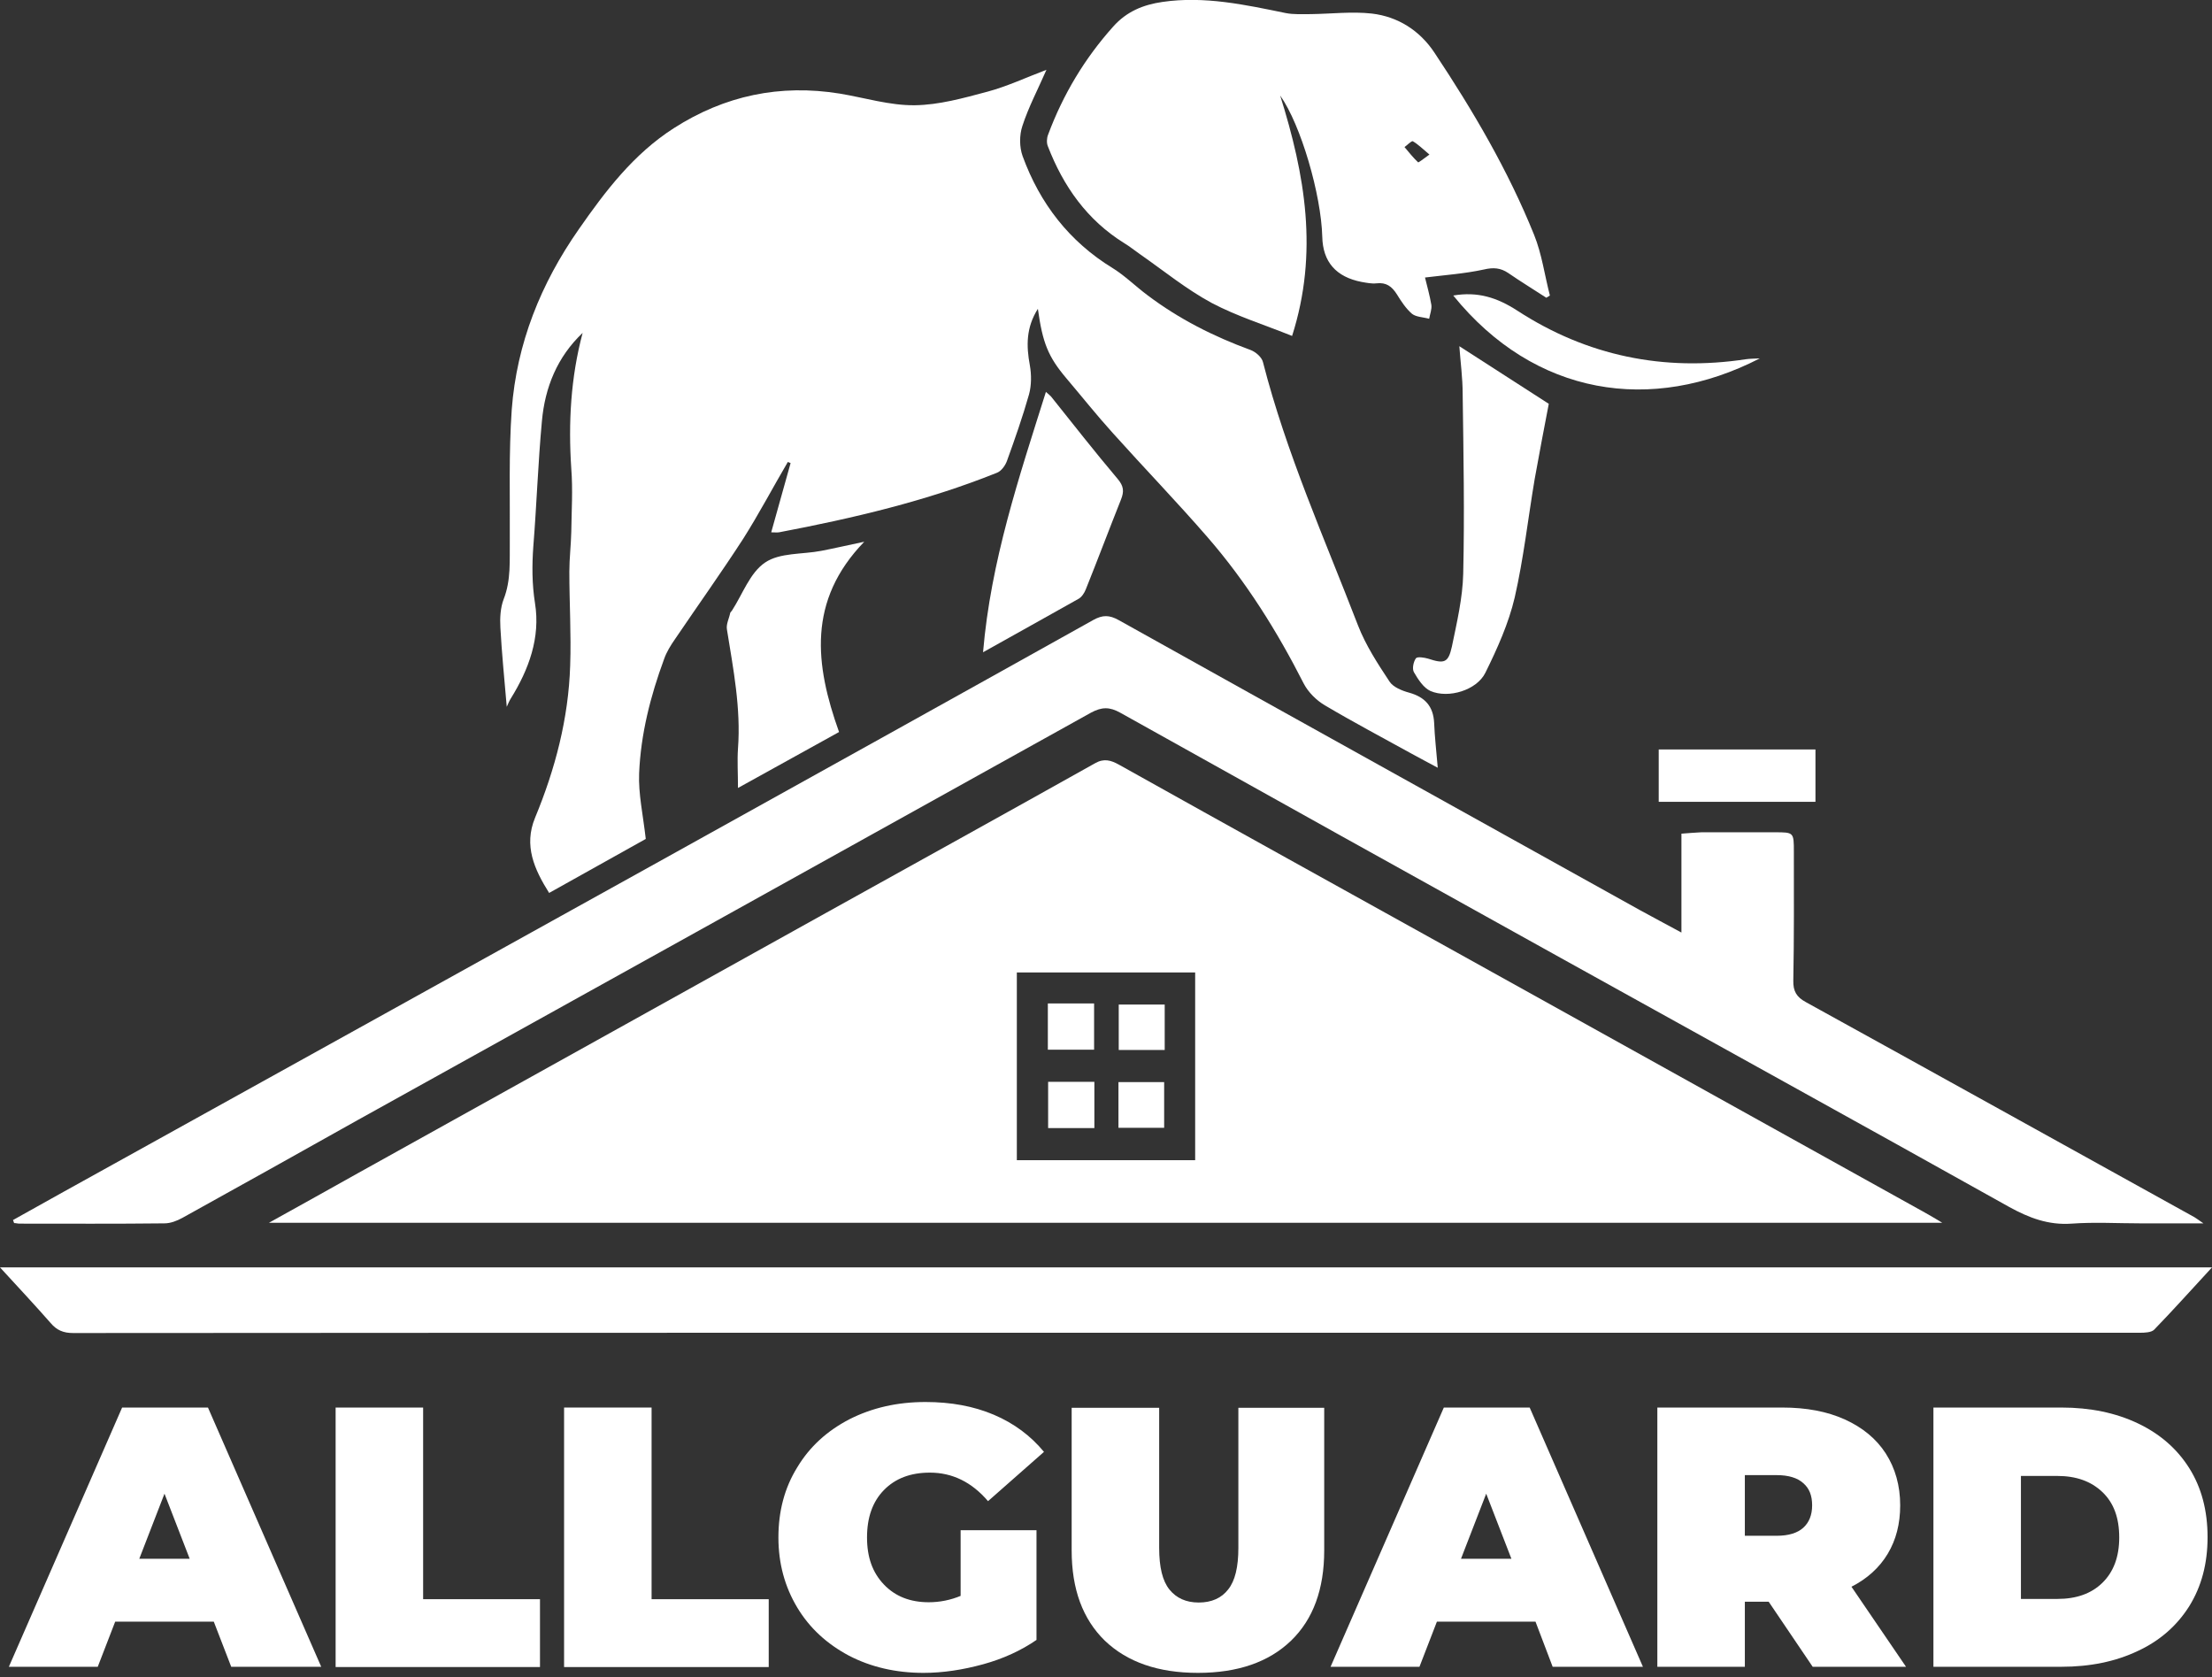 <?xml version="1.0" encoding="utf-8"?>
<!-- Generator: Adobe Illustrator 27.2.0, SVG Export Plug-In . SVG Version: 6.00 Build 0)  -->
<svg version="1.1" id="Capa_2_00000153663116561000086950000004637152349772186259_"
	 xmlns="http://www.w3.org/2000/svg" xmlns:xlink="http://www.w3.org/1999/xlink" x="0px" y="0px" viewBox="0 0 798.8 605.6"
	 style="enable-background:new 0 0 798.8 605.6;" xml:space="preserve">
<rect x="0" y="0" width="798.8" height="605.6" fill="#333333" stroke="none"/>
<style type="text/css">
	.st0{fill:#FFFFFF;}
</style>
<g>
	<path class="st0" d="M701.4,441.5H97.1c11.6-6.4,21.9-12.2,32.3-18c56.3-31.3,112.6-62.6,168.9-93.9c32.4-18,64.8-35.9,97.1-54
		c3.3-1.9,5.8-1.1,8.7,0.5c40.6,22.7,81.3,45.2,122,67.8c56.3,31.3,112.7,62.6,169,93.9C696.9,438.8,698.6,439.8,701.4,441.5
		L701.4,441.5L701.4,441.5z M367.2,418.9h64.4v-67.8h-64.4V418.9z"/>
	<path class="st0" d="M210.4,120.2c-9.2,8.7-13.6,19.7-14.7,31.8c-1.4,15.1-1.9,30.2-3.1,45.2c-0.5,6.9-0.5,13.6,0.6,20.6
		c2,12.4-2.2,23.9-8.8,34.5c-0.5,0.8-0.9,1.8-1.4,2.9c-0.9-10.4-1.8-19.5-2.3-28.6c-0.2-3.4,0-7.2,1.2-10.3c2.7-6.9,2.1-14,2.2-21.1
		c0.1-15.8-0.4-31.6,0.7-47.3c1.8-23.9,10.5-45.5,24.2-65.1c9.6-13.8,19.8-27.2,34.3-36.5c18.4-11.8,38.4-16,60-12.5
		c9,1.5,18,4.3,27,4.2c8.8-0.1,17.7-2.6,26.3-4.9c7.1-1.9,13.9-5.1,21.3-7.9c-3.1,7.1-6.5,13.5-8.7,20.3c-1.1,3.3-1.1,7.6,0.1,10.9
		c6.2,17,16.8,30.8,32.5,40.4c4.5,2.8,8.3,6.6,12.6,9.8c11.4,8.6,23.9,14.9,37.3,19.8c1.8,0.7,4,2.6,4.4,4.4
		c8.4,32.8,22.2,63.6,34.3,95c2.8,7.2,7.1,13.8,11.4,20.3c1.3,2,4.5,3.3,7.1,4c5.7,1.6,8.7,4.9,9,10.9c0.2,5.1,0.8,10.2,1.3,16.2
		c-3.5-1.9-6.4-3.4-9.3-5c-10.5-5.8-21.1-11.4-31.4-17.5c-3.1-1.8-6.1-4.8-7.7-7.9c-9.6-18.9-20.8-36.8-34.7-52.8
		c-11.1-12.8-22.9-25-34.2-37.6c-5.8-6.4-11.2-13.2-16.8-19.8c-6.6-7.8-8.6-12.8-10.3-25.1c-4.3,6.8-4.2,13.4-2.9,20.4
		c0.6,3.4,0.6,7.2-0.3,10.5c-2.3,8.1-5.1,16.1-8,24.1c-0.6,1.6-2,3.6-3.6,4.2c-25.4,10.2-51.9,16.4-78.7,21.5c-0.8,0.1-1.6,0-2.8,0
		c2.4-8.5,4.7-16.7,7-25c-0.3-0.1-0.6-0.3-1-0.4c-5.4,9.2-10.4,18.7-16.1,27.7c-7.9,12.2-16.4,24.1-24.6,36.2
		c-1.6,2.3-3.1,4.7-4,7.3c-4.9,13.3-8.4,27-9,41.2c-0.3,7.4,1.4,14.9,2.4,23.7c-10.4,5.8-22.4,12.5-34.9,19.5
		c-5.4-8.6-9.2-17.1-5.1-27.1c7.3-17.6,12.1-35.9,12.7-55c0.4-11.3-0.3-22.6-0.3-33.9c0-4.8,0.6-9.6,0.7-14.4
		c0.1-7.6,0.6-15.2,0-22.8C205.2,152.6,206.1,136.3,210.4,120.2L210.4,120.2L210.4,120.2z"/>
	<path class="st0" d="M4.7,440.5c12.2-6.8,24.3-13.6,36.5-20.3c66.7-37,133.4-73.9,200-110.9c51.3-28.5,102.5-56.9,153.7-85.5
		c3.3-1.8,5.7-1.8,9.1,0.1c62.7,35,125.5,69.8,188.2,104.7c4.7,2.6,9.5,5.1,15,8.1V301c2.7-0.2,4.9-0.4,7.2-0.5c8.8,0,17.6,0,26.5,0
		c6.9,0,6.9,0,6.9,7.1c0,15.5,0.1,30.9-0.2,46.4c-0.1,3.9,1.2,6,4.5,7.8c46.8,25.8,93.6,51.8,140.4,77.7c0.7,0.4,1.3,0.9,3.2,2.2
		h-22.6c-8.3,0-16.7-0.5-25,0.1c-8.4,0.6-15.4-2.1-22.5-6c-54-30.2-108.1-60-162.1-90c-53-29.4-106-58.9-159-88.5
		c-3.8-2.1-6.6-2.1-10.5,0c-88.3,49.1-176.7,98.2-265,147.2C108,416.3,87,428,65.9,439.7c-2,1.1-4.3,2-6.5,2
		c-17.5,0.2-35,0.1-52.4,0.1c-0.6,0-1.2-0.2-1.9-0.2L4.7,440.5L4.7,440.5L4.7,440.5z"/>
	<path class="st0" d="M0,457.6h798.8c-7.4,8-14,15.4-20.9,22.5c-1,1-3.4,1.1-5.1,1.1c-142.6,0-285.2,0-427.9,0
		c-106.2,0-212.3,0-318.5,0.1c-3.5,0-5.9-1-8.1-3.6C12.6,471.2,6.7,464.9,0,457.6L0,457.6L0,457.6z"/>
	<path class="st0" d="M558.4,107.5c-4.6-3-9.2-5.8-13.7-8.9c-2.8-1.9-5.4-2.1-8.8-1.3c-6.9,1.5-14,2-21.3,2.9
		c0.7,2.9,1.7,6.4,2.3,9.9c0.2,1.6-0.5,3.3-0.8,5c-2.1-0.6-4.7-0.6-6.2-1.8c-2.2-1.9-3.9-4.5-5.5-7.1c-1.8-2.8-3.8-4.3-7.3-3.9
		c-1.8,0.2-3.6-0.2-5.4-0.5c-9.2-1.8-14-7.2-14.2-16.3c-0.4-15.2-7.7-40.4-15.2-51c9,28.7,13.9,56.7,4.3,86.8
		c-9.9-4-19.9-7.1-29-11.9c-9.1-4.9-17.3-11.6-25.9-17.6c-1.9-1.3-3.7-2.8-5.7-4c-13.4-8.3-22-20.5-27.6-35c-0.5-1.2-0.4-3,0.1-4.2
		c5.4-14.5,13.2-27.5,23.5-39c4.9-5.5,10.9-7.9,17.8-8.9c15.1-2.2,29.8,1,44.4,4c3,0.6,6.2,0.4,9.3,0.4c7.3-0.1,14.7-1,21.9-0.2
		C504.8,6,512.7,11,518,19c13.9,20.9,26.6,42.5,36,65.8c2.8,6.9,3.8,14.6,5.7,21.9C559.2,107,558.8,107.3,558.4,107.5L558.4,107.5
		L558.4,107.5z M516.2,55.8c-2.5-2.1-4.1-3.7-6-4.8c-0.5-0.2-2,1.4-3,2.1c1.6,1.9,3.1,3.8,4.9,5.5C512.2,58.8,514,57.4,516.2,55.8
		L516.2,55.8z"/>
	<path class="st0" d="M527,125c10.7,6.9,21.1,13.6,32.3,20.8c-1.6,8.3-3.4,17.7-5.1,27.2c-2.4,14.2-4,28.7-7.2,42.7
		c-2.2,9.4-6.3,18.5-10.6,27.2c-3.1,6.3-13.3,9.4-19.8,6.6c-2.5-1.1-4.5-4.2-6-6.8c-0.7-1.2-0.2-3.7,0.7-5c0.5-0.7,3-0.3,4.4,0.1
		c5.8,1.9,7.3,1.6,8.6-4.3c1.8-8.7,3.9-17.6,4.1-26.4c0.5-21.6,0.1-43.2-0.2-64.9C528.2,136.4,527.4,130.7,527,125L527,125L527,125z
		"/>
	<path class="st0" d="M355,235.5c2.8-33,13-63.2,22.7-94c0.8,0.7,1.3,1.1,1.8,1.6c8,10,15.9,20.1,24.1,29.8c2.2,2.6,2.4,4.5,1.2,7.5
		c-4.3,10.8-8.4,21.7-12.7,32.4c-0.5,1.3-1.5,2.8-2.6,3.4C378.2,222.6,366.9,228.8,355,235.5L355,235.5L355,235.5z"/>
	<path class="st0" d="M303,264.3c-11.8,6.5-23.8,13.2-36.5,20.2c0-5.3-0.3-9.8,0-14.2c1.1-14.6-1.7-28.8-4-43.1
		c-0.3-1.9,0.8-3.9,1.2-5.9c0.1-0.3,0.4-0.5,0.6-0.8c3.9-6,6.5-13.7,12-17.4c5.3-3.6,13.4-2.9,20.2-4.2c4.7-0.9,9.4-2,15.6-3.3
		C291.5,216.9,294.3,240,303,264.3L303,264.3L303,264.3z"/>
	<path class="st0" d="M524.8,106.7c8.8-1.5,15.8,0.7,23.2,5.5c25.1,16.3,52.8,22,82.5,17.5c1.4-0.2,2.8-0.2,5-0.3
		C596.4,149.5,554.2,143,524.8,106.7L524.8,106.7L524.8,106.7z"/>
	<path class="st0" d="M420.4,407.2h-16.5v-16.5h16.5V407.2z"/>
	<path class="st0" d="M420.6,362.7v16.4h-16.6v-16.4H420.6z"/>
	<path class="st0" d="M77.2,585.5H41.6l-6.3,16.3H3.2l40.9-93.6h31l40.9,93.6H83.5L77.2,585.5L77.2,585.5L77.2,585.5z M68.5,562.8
		l-9.1-23.5l-9.1,23.5C50.3,562.8,68.5,562.8,68.5,562.8z"/>
	<path class="st0" d="M121.2,508.2h31.6v69.2H195v24.5h-73.8L121.2,508.2L121.2,508.2L121.2,508.2z"/>
	<path class="st0" d="M203.7,508.2h31.6v69.2h42.3v24.5h-73.9L203.7,508.2L203.7,508.2L203.7,508.2z"/>
	<path class="st0" d="M346.9,552.5h27.4v39.6c-5.5,3.8-12,6.8-19.3,8.8s-14.5,3.1-21.5,3.1c-10,0-19-2.1-26.9-6.2
		c-7.9-4.2-14.2-9.9-18.7-17.4s-6.8-15.9-6.8-25.3s2.2-17.9,6.8-25.3c4.5-7.5,10.8-13.2,18.9-17.4c8.1-4.1,17.2-6.2,27.4-6.2
		c9.2,0,17.4,1.5,24.7,4.6s13.3,7.6,18.1,13.4L356.8,542c-5.9-6.9-12.9-10.3-21-10.3c-7,0-12.5,2.1-16.6,6.3s-6.1,9.9-6.1,17.1
		s2,12.7,6.1,17c4.1,4.3,9.5,6.4,16.2,6.4c4,0,7.9-0.8,11.5-2.3L346.9,552.5L346.9,552.5z"/>
	<path class="st0" d="M399,592.4c-8-7.8-12-18.6-12-32.6v-51.5h31.6v50.6c0,6.9,1.2,11.9,3.7,15c2.5,3.1,6,4.7,10.6,4.7
		s8.2-1.6,10.6-4.7c2.5-3.1,3.7-8.1,3.7-15v-50.6h31v51.5c0,14-4,24.9-12,32.6S447,604,432.6,604S407.1,600.1,399,592.4L399,592.4z"
		/>
	<path class="st0" d="M554.5,585.5h-35.6l-6.3,16.3h-32.1l40.9-93.6h31l40.9,93.6h-32.6L554.5,585.5z M545.8,562.8l-9.1-23.5
		l-9.1,23.5H545.8L545.8,562.8z"/>
	<path class="st0" d="M638.7,578.3h-8.6v23.5h-31.6v-93.6h45.1c8.7,0,16.2,1.4,22.6,4.3c6.4,2.9,11.4,7,14.8,12.3s5.2,11.6,5.2,18.7
		c0,6.7-1.5,12.5-4.5,17.5c-3,5-7.4,9-13.1,11.9l19.7,28.9h-33.7L638.7,578.3L638.7,578.3L638.7,578.3z M651.2,535.5
		c-2.1-1.9-5.3-2.9-9.6-2.9h-11.5v21.9h11.5c4.3,0,7.5-1,9.6-2.9s3.2-4.6,3.2-8.1S653.4,537.4,651.2,535.5L651.2,535.5L651.2,535.5z
		"/>
	<path class="st0" d="M698.2,508.2h46.2c10.4,0,19.6,1.9,27.6,5.7c8,3.8,14.2,9.2,18.6,16.2c4.4,7,6.6,15.3,6.6,24.9
		s-2.2,17.8-6.6,24.9c-4.4,7-10.6,12.5-18.6,16.2c-8,3.8-17.2,5.7-27.6,5.7h-46.2V508.2L698.2,508.2L698.2,508.2z M743,577.3
		c6.8,0,12.2-1.9,16.2-5.8s6.1-9.3,6.1-16.4s-2-12.5-6.1-16.4s-9.5-5.8-16.2-5.8h-13.2v44.4L743,577.3L743,577.3z"/>
	<rect x="378.4" y="362.3" class="st0" width="16.7" height="16.7"/>
	<rect x="378.5" y="390.6" class="st0" width="16.7" height="16.7"/>
	<rect x="599" y="270.6" class="st0" width="56.6" height="18.9"/>
</g>
</svg>
